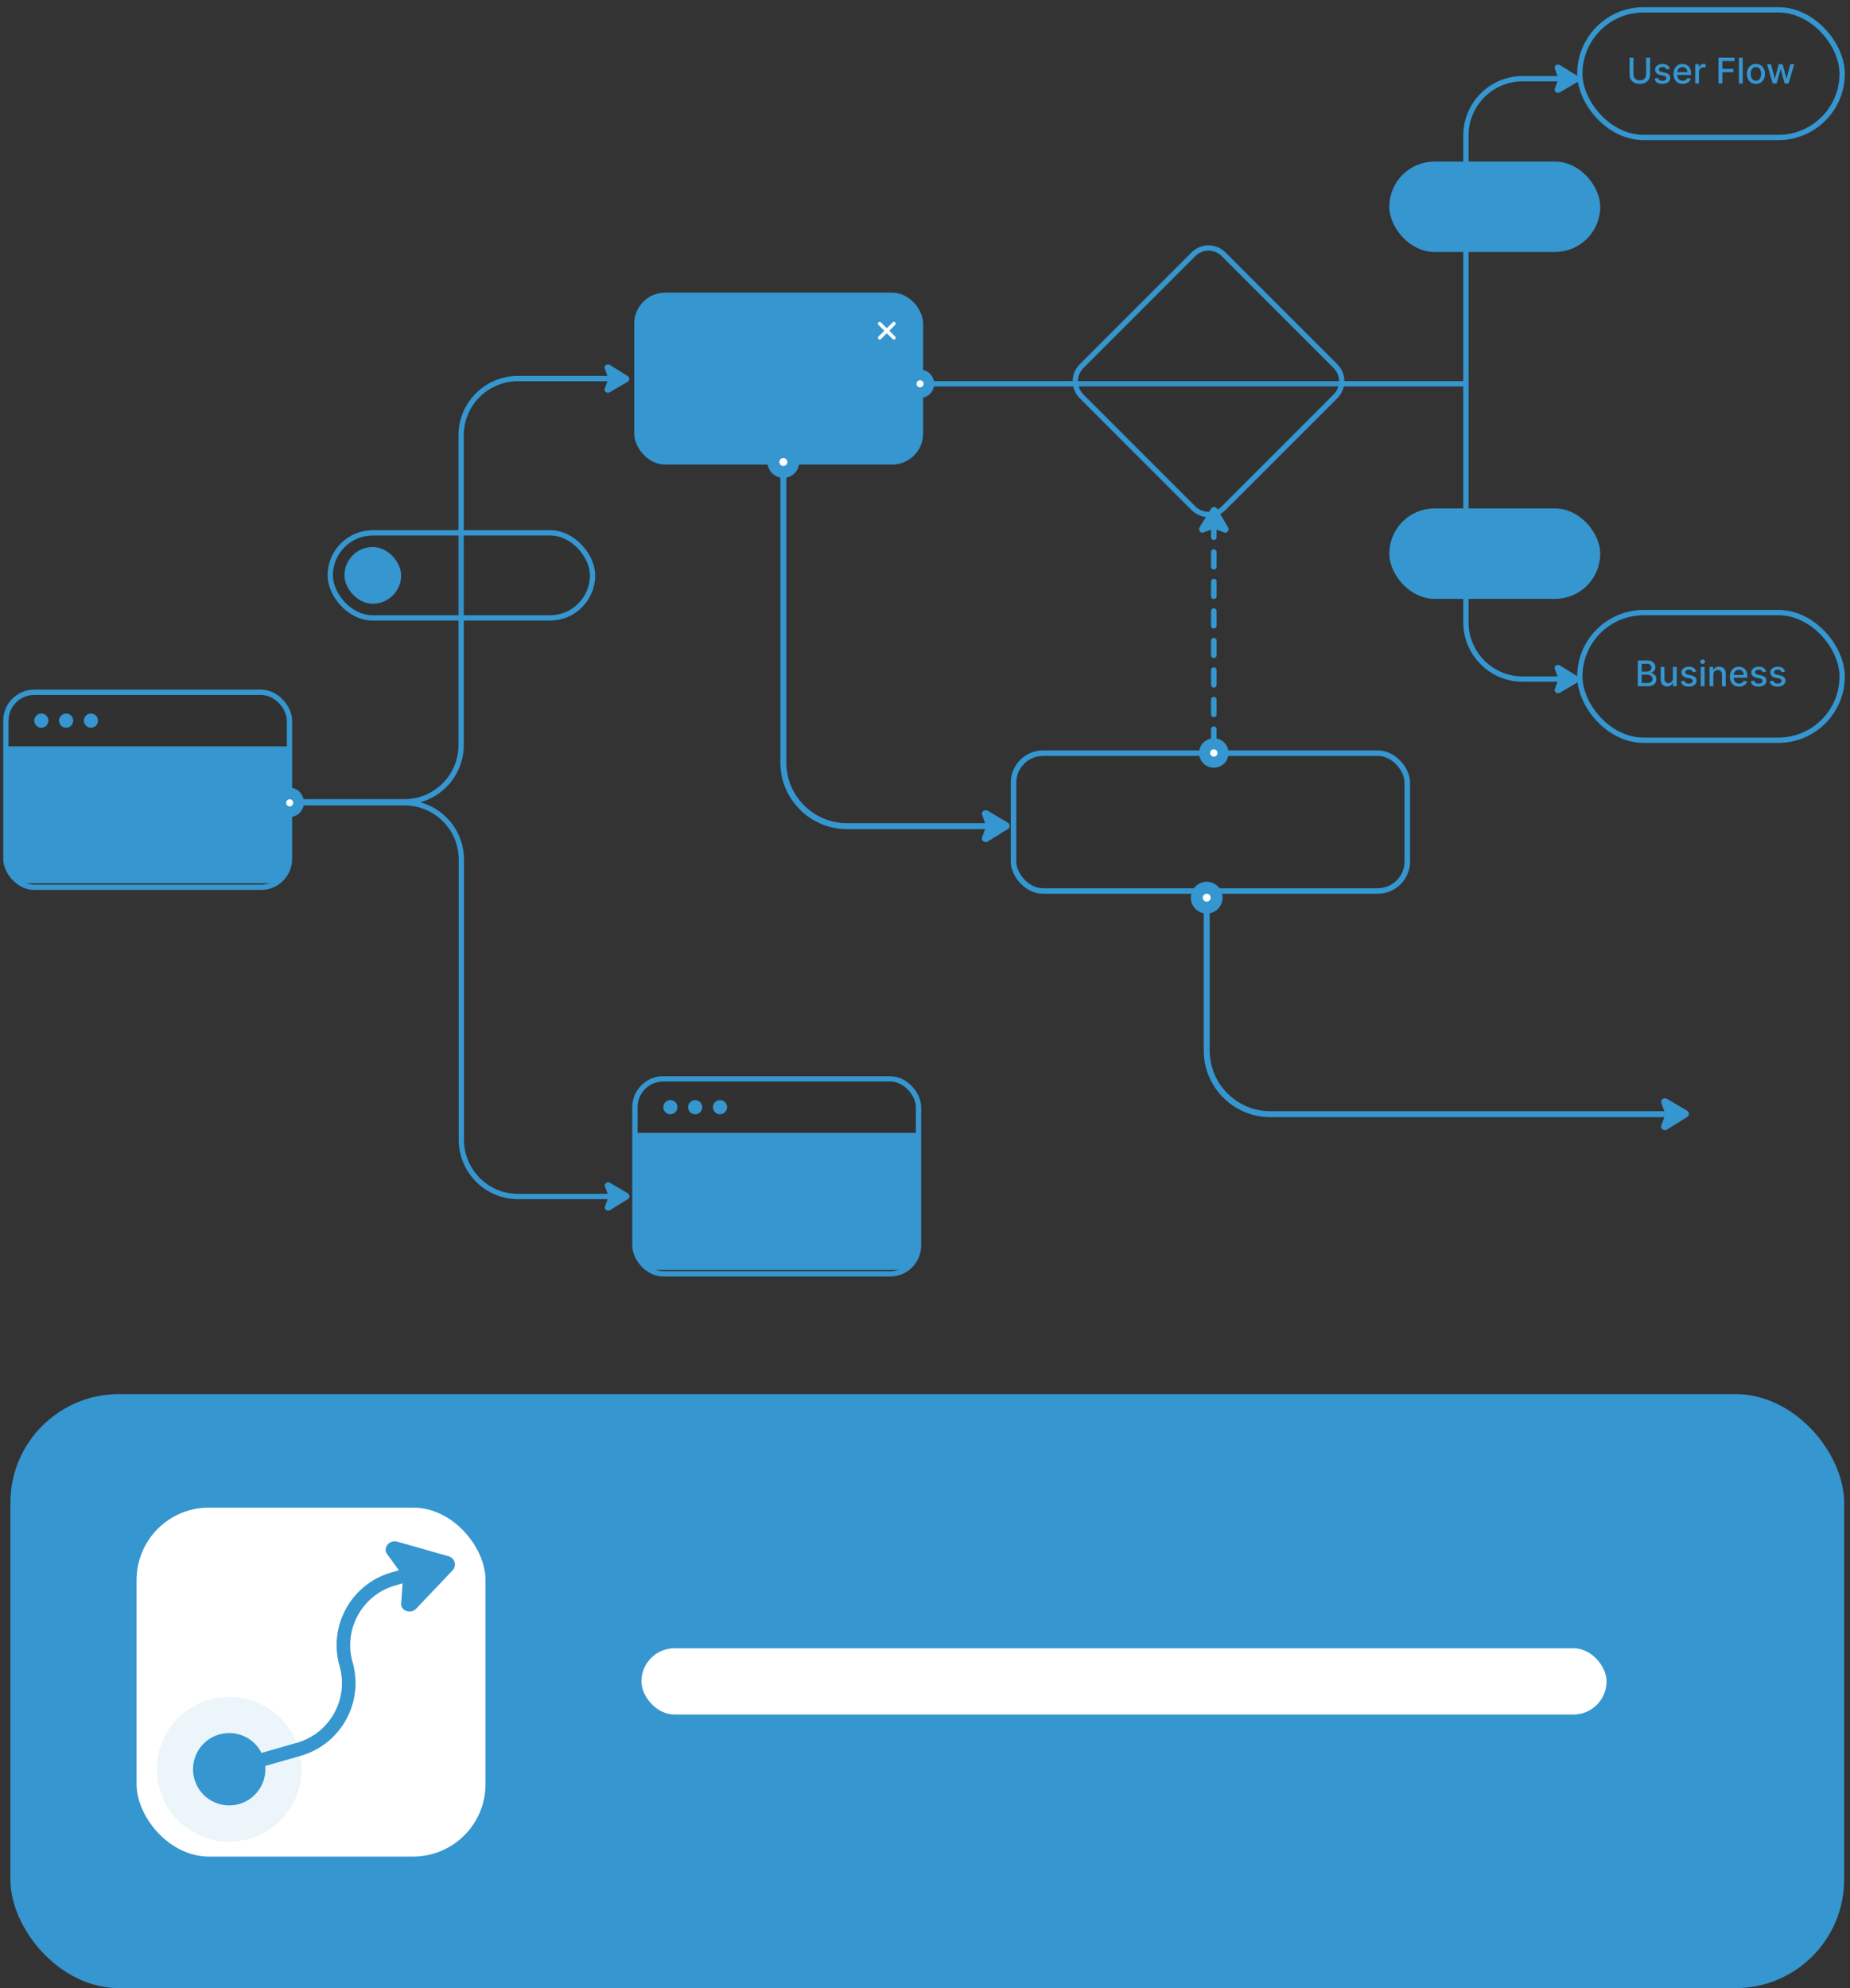 <svg width="188" height="202" viewBox="0 0 188 202" fill="none" xmlns="http://www.w3.org/2000/svg">
<rect x="0" y="0" width="188" height="202" fill="#333333" stroke="none"/>
<g clip-path="url(#clip0_2336_2141)">
<rect width="28.82" height="5.764" transform="translate(0.597 70.338)" fill="#1F2024" fill-opacity="0.1"/>
<circle cx="4.199" cy="73.219" r="0.72" fill="#3596D0"/>
<circle cx="6.721" cy="73.219" r="0.72" fill="#3596D0"/>
<circle cx="9.243" cy="73.219" r="0.72" fill="#3596D0"/>
<path d="M0.597 76.101H29.416" stroke="#3596D0" stroke-width="0.54" stroke-linecap="round"/>
<rect width="28.82" height="13.646" transform="translate(0.597 76.101)" fill="#3596D0"/>
</g>
<rect x="0.597" y="70.338" width="28.82" height="19.814" rx="2.882" stroke="#3596D0" stroke-width="0.54"/>
<g clip-path="url(#clip1_2336_2141)">
<rect width="28.82" height="5.764" transform="translate(64.521 109.614)" fill="#1F2024" fill-opacity="0.1"/>
<circle cx="68.124" cy="112.496" r="0.72" fill="#3596D0"/>
<circle cx="70.645" cy="112.496" r="0.72" fill="#3596D0"/>
<circle cx="73.167" cy="112.496" r="0.72" fill="#3596D0"/>
<path d="M64.521 115.378H93.341" stroke="#3596D0" stroke-width="0.54" stroke-linecap="round"/>
<rect width="28.82" height="13.646" transform="translate(64.521 115.378)" fill="#3596D0"/>
</g>
<rect x="64.521" y="109.614" width="28.82" height="19.814" rx="2.882" stroke="#3596D0" stroke-width="0.54"/>
<path d="M30.126 81.466H41.097C44.28 81.466 46.861 78.885 46.861 75.702V44.23C46.861 41.046 49.441 38.466 52.625 38.466H63.595" stroke="#3596D0" stroke-width="0.54" stroke-linecap="round"/>
<path d="M63.787 38.206L61.975 37.08C61.757 36.945 61.477 37.073 61.434 37.306C61.427 37.347 61.436 37.389 61.45 37.428L61.824 38.466L61.45 39.504C61.436 39.543 61.427 39.584 61.434 39.625C61.477 39.855 61.75 39.984 61.967 39.856L63.78 38.789C64.004 38.657 64.008 38.343 63.787 38.206Z" fill="#3596D0"/>
<path d="M29.416 82.367C28.919 82.366 28.516 81.962 28.516 81.465C28.516 80.968 28.919 80.565 29.416 80.565C29.914 80.565 30.317 80.968 30.318 81.465C30.318 81.963 29.914 82.367 29.416 82.367Z" fill="white" stroke="#3596D0" stroke-width="1.081"/>
<path d="M30.149 81.569H41.12C44.304 81.569 46.884 84.15 46.884 87.333V115.805C46.884 118.989 49.465 121.569 52.648 121.569H63.619" stroke="#3596D0" stroke-width="0.54" stroke-linecap="round"/>
<path d="M63.811 121.829L61.998 122.955C61.781 123.09 61.501 122.962 61.458 122.729C61.45 122.688 61.459 122.646 61.474 122.607L61.848 121.569L61.474 120.531C61.459 120.492 61.45 120.45 61.458 120.41C61.501 120.18 61.774 120.051 61.991 120.179L63.804 121.246C64.027 121.378 64.031 121.692 63.811 121.829Z" fill="#3596D0"/>
<path d="M29.44 80.668C28.943 80.669 28.54 81.073 28.54 81.57C28.54 82.067 28.943 82.47 29.44 82.47C29.937 82.47 30.341 82.067 30.341 81.57C30.341 81.072 29.937 80.668 29.44 80.668Z" fill="white" stroke="#3596D0" stroke-width="1.081"/>
<rect x="160.546" y="1" width="26.658" height="12.969" rx="6.484" fill="#1F2024" fill-opacity="0.05"/>
<rect x="160.546" y="1" width="26.658" height="12.969" rx="6.484" stroke="#3596D0" stroke-width="0.54" stroke-linecap="round" stroke-linejoin="round"/>
<path d="M167.283 5.865H167.68V7.588C167.68 7.771 167.637 7.934 167.55 8.075C167.464 8.216 167.343 8.327 167.187 8.408C167.031 8.488 166.848 8.528 166.638 8.528C166.429 8.528 166.247 8.488 166.091 8.408C165.935 8.327 165.814 8.216 165.727 8.075C165.641 7.934 165.598 7.771 165.598 7.588V5.865H165.994V7.556C165.994 7.674 166.02 7.78 166.072 7.872C166.124 7.964 166.199 8.036 166.295 8.089C166.392 8.141 166.506 8.167 166.638 8.167C166.771 8.167 166.886 8.141 166.982 8.089C167.08 8.036 167.154 7.964 167.205 7.872C167.257 7.78 167.283 7.674 167.283 7.556V5.865ZM169.696 6.999L169.349 7.061C169.335 7.016 169.312 6.974 169.28 6.934C169.25 6.894 169.208 6.861 169.155 6.835C169.102 6.81 169.036 6.797 168.957 6.797C168.848 6.797 168.758 6.821 168.685 6.87C168.613 6.918 168.577 6.98 168.577 7.056C168.577 7.121 168.601 7.174 168.65 7.214C168.698 7.254 168.777 7.287 168.885 7.313L169.197 7.384C169.378 7.426 169.513 7.49 169.601 7.577C169.69 7.664 169.734 7.777 169.734 7.916C169.734 8.034 169.7 8.139 169.632 8.231C169.565 8.322 169.471 8.394 169.349 8.446C169.229 8.498 169.09 8.524 168.931 8.524C168.711 8.524 168.532 8.477 168.393 8.383C168.253 8.289 168.168 8.154 168.137 7.98L168.506 7.924C168.529 8.021 168.577 8.093 168.648 8.143C168.72 8.192 168.813 8.216 168.929 8.216C169.054 8.216 169.154 8.19 169.229 8.138C169.304 8.085 169.342 8.021 169.342 7.945C169.342 7.883 169.319 7.832 169.273 7.79C169.227 7.748 169.158 7.716 169.064 7.695L168.732 7.622C168.548 7.58 168.413 7.514 168.325 7.423C168.238 7.331 168.194 7.216 168.194 7.076C168.194 6.96 168.227 6.859 168.291 6.772C168.356 6.685 168.446 6.617 168.56 6.568C168.674 6.519 168.805 6.494 168.953 6.494C169.165 6.494 169.332 6.54 169.454 6.632C169.576 6.723 169.657 6.846 169.696 6.999ZM171.002 8.524C170.808 8.524 170.642 8.483 170.502 8.4C170.363 8.316 170.255 8.199 170.179 8.048C170.104 7.896 170.067 7.719 170.067 7.515C170.067 7.314 170.104 7.136 170.179 6.983C170.255 6.829 170.361 6.709 170.497 6.623C170.633 6.537 170.793 6.494 170.975 6.494C171.086 6.494 171.193 6.512 171.297 6.549C171.402 6.586 171.495 6.643 171.578 6.722C171.66 6.8 171.726 6.902 171.773 7.027C171.821 7.152 171.845 7.303 171.845 7.482V7.617H170.283V7.331H171.47C171.47 7.23 171.45 7.141 171.409 7.063C171.368 6.985 171.31 6.923 171.236 6.878C171.163 6.833 171.077 6.81 170.978 6.81C170.87 6.81 170.776 6.836 170.696 6.889C170.617 6.941 170.555 7.009 170.512 7.094C170.469 7.177 170.448 7.268 170.448 7.366V7.59C170.448 7.722 170.471 7.833 170.517 7.925C170.564 8.018 170.629 8.088 170.713 8.137C170.796 8.184 170.894 8.208 171.006 8.208C171.078 8.208 171.144 8.198 171.204 8.177C171.264 8.156 171.315 8.125 171.359 8.083C171.402 8.041 171.436 7.989 171.459 7.928L171.821 7.993C171.792 8.1 171.74 8.193 171.665 8.273C171.59 8.353 171.497 8.415 171.384 8.459C171.273 8.502 171.145 8.524 171.002 8.524ZM172.269 8.485V6.52H172.639V6.832H172.66C172.695 6.726 172.759 6.643 172.849 6.582C172.94 6.521 173.043 6.49 173.159 6.49C173.182 6.49 173.211 6.491 173.243 6.493C173.276 6.494 173.302 6.496 173.321 6.499V6.865C173.306 6.861 173.278 6.856 173.239 6.851C173.2 6.845 173.161 6.842 173.121 6.842C173.031 6.842 172.95 6.861 172.88 6.899C172.81 6.937 172.754 6.989 172.713 7.057C172.672 7.123 172.652 7.199 172.652 7.285V8.485H172.269ZM174.636 8.485V5.865H176.261V6.205H175.031V7.003H176.144V7.342H175.031V8.485H174.636ZM177.099 5.865V8.485H176.716V5.865H177.099ZM178.441 8.524C178.257 8.524 178.096 8.482 177.959 8.398C177.821 8.313 177.715 8.195 177.639 8.043C177.563 7.891 177.525 7.714 177.525 7.511C177.525 7.307 177.563 7.129 177.639 6.976C177.715 6.824 177.821 6.705 177.959 6.621C178.096 6.536 178.257 6.494 178.441 6.494C178.625 6.494 178.786 6.536 178.923 6.621C179.061 6.705 179.167 6.824 179.243 6.976C179.319 7.129 179.357 7.307 179.357 7.511C179.357 7.714 179.319 7.891 179.243 8.043C179.167 8.195 179.061 8.313 178.923 8.398C178.786 8.482 178.625 8.524 178.441 8.524ZM178.442 8.203C178.562 8.203 178.661 8.171 178.739 8.108C178.818 8.045 178.876 7.961 178.913 7.856C178.951 7.751 178.971 7.636 178.971 7.51C178.971 7.384 178.951 7.269 178.913 7.164C178.876 7.059 178.818 6.974 178.739 6.91C178.661 6.846 178.562 6.814 178.442 6.814C178.322 6.814 178.222 6.846 178.143 6.91C178.064 6.974 178.006 7.059 177.968 7.164C177.93 7.269 177.911 7.384 177.911 7.51C177.911 7.636 177.93 7.751 177.968 7.856C178.006 7.961 178.064 8.045 178.143 8.108C178.222 8.171 178.322 8.203 178.442 8.203ZM180.15 8.485L179.572 6.52H179.967L180.352 7.963H180.371L180.758 6.52H181.153L181.537 7.956H181.556L181.939 6.52H182.334L181.757 8.485H181.367L180.968 7.066H180.938L180.539 8.485H180.15Z" fill="#3596D0"/>
<rect x="160.546" y="62.242" width="26.658" height="12.969" rx="6.484" fill="#1F2024" fill-opacity="0.05"/>
<rect x="160.546" y="62.242" width="26.658" height="12.969" rx="6.484" stroke="#3596D0" stroke-width="0.54" stroke-linecap="round" stroke-linejoin="round"/>
<path d="M166.434 69.727V67.107H167.393C167.579 67.107 167.733 67.137 167.855 67.199C167.977 67.259 168.068 67.342 168.129 67.446C168.189 67.549 168.22 67.665 168.22 67.795C168.22 67.904 168.2 67.996 168.16 68.071C168.119 68.145 168.066 68.205 167.998 68.25C167.932 68.295 167.858 68.327 167.778 68.348V68.373C167.865 68.377 167.95 68.406 168.033 68.458C168.116 68.509 168.186 68.582 168.24 68.676C168.295 68.771 168.322 68.886 168.322 69.022C168.322 69.156 168.29 69.276 168.227 69.383C168.165 69.488 168.069 69.572 167.938 69.635C167.808 69.696 167.641 69.727 167.438 69.727H166.434ZM166.829 69.388H167.4C167.589 69.388 167.725 69.351 167.806 69.278C167.888 69.204 167.929 69.113 167.929 69.003C167.929 68.92 167.908 68.844 167.867 68.775C167.825 68.706 167.765 68.651 167.687 68.61C167.611 68.569 167.519 68.549 167.414 68.549H166.829V69.388ZM166.829 68.24H167.359C167.447 68.24 167.527 68.223 167.598 68.189C167.67 68.155 167.726 68.107 167.768 68.046C167.811 67.983 167.832 67.91 167.832 67.826C167.832 67.717 167.794 67.626 167.718 67.553C167.642 67.48 167.526 67.443 167.369 67.443H166.829V68.24ZM170.005 68.912V67.762H170.389V69.727H170.013V69.386H169.992C169.947 69.491 169.874 69.579 169.775 69.649C169.676 69.718 169.552 69.752 169.405 69.752C169.279 69.752 169.167 69.725 169.07 69.669C168.973 69.613 168.897 69.53 168.842 69.42C168.787 69.31 168.76 69.174 168.76 69.012V67.762H169.143V68.966C169.143 69.099 169.18 69.206 169.254 69.285C169.328 69.365 169.425 69.404 169.543 69.404C169.615 69.404 169.686 69.386 169.757 69.351C169.828 69.315 169.888 69.261 169.935 69.188C169.982 69.116 170.006 69.023 170.005 68.912ZM172.375 68.241L172.028 68.303C172.014 68.258 171.991 68.216 171.959 68.176C171.929 68.136 171.887 68.103 171.834 68.078C171.781 68.052 171.715 68.039 171.636 68.039C171.527 68.039 171.437 68.064 171.364 68.112C171.292 68.16 171.256 68.222 171.256 68.298C171.256 68.363 171.28 68.416 171.329 68.456C171.377 68.496 171.456 68.529 171.564 68.555L171.876 68.626C172.057 68.668 172.192 68.733 172.28 68.82C172.369 68.907 172.413 69.02 172.413 69.159C172.413 69.276 172.379 69.381 172.311 69.473C172.244 69.565 172.15 69.636 172.028 69.688C171.908 69.74 171.769 69.766 171.61 69.766C171.39 69.766 171.211 69.719 171.072 69.626C170.932 69.531 170.847 69.397 170.816 69.223L171.185 69.166C171.208 69.263 171.256 69.336 171.327 69.385C171.399 69.434 171.492 69.458 171.608 69.458C171.733 69.458 171.833 69.432 171.908 69.38C171.983 69.327 172.021 69.263 172.021 69.187C172.021 69.125 171.998 69.074 171.952 69.032C171.906 68.99 171.837 68.959 171.743 68.937L171.411 68.864C171.227 68.823 171.092 68.756 171.004 68.665C170.917 68.574 170.873 68.458 170.873 68.318C170.873 68.202 170.906 68.101 170.97 68.014C171.035 67.927 171.125 67.859 171.239 67.81C171.353 67.761 171.484 67.736 171.632 67.736C171.844 67.736 172.011 67.782 172.133 67.874C172.255 67.966 172.336 68.088 172.375 68.241ZM172.834 69.727V67.762H173.217V69.727H172.834ZM173.027 67.459C172.961 67.459 172.904 67.436 172.856 67.392C172.809 67.347 172.785 67.293 172.785 67.231C172.785 67.168 172.809 67.114 172.856 67.07C172.904 67.024 172.961 67.002 173.027 67.002C173.094 67.002 173.15 67.024 173.197 67.07C173.245 67.114 173.269 67.168 173.269 67.231C173.269 67.293 173.245 67.347 173.197 67.392C173.15 67.436 173.094 67.459 173.027 67.459ZM174.114 68.56V69.727H173.731V67.762H174.098V68.082H174.123C174.168 67.978 174.239 67.894 174.335 67.831C174.432 67.768 174.555 67.736 174.702 67.736C174.836 67.736 174.953 67.764 175.054 67.82C175.155 67.876 175.233 67.959 175.288 68.069C175.343 68.179 175.371 68.315 175.371 68.477V69.727H174.989V68.523C174.989 68.38 174.952 68.269 174.877 68.189C174.803 68.108 174.701 68.067 174.572 68.067C174.483 68.067 174.404 68.087 174.335 68.125C174.267 68.163 174.213 68.22 174.172 68.294C174.133 68.367 174.114 68.456 174.114 68.56ZM176.731 69.766C176.537 69.766 176.371 69.725 176.231 69.642C176.092 69.559 175.984 69.441 175.908 69.29C175.833 69.139 175.796 68.961 175.796 68.757C175.796 68.556 175.833 68.378 175.908 68.225C175.984 68.071 176.09 67.951 176.226 67.865C176.362 67.779 176.522 67.736 176.704 67.736C176.815 67.736 176.923 67.754 177.027 67.791C177.131 67.828 177.224 67.885 177.307 67.964C177.389 68.042 177.455 68.144 177.502 68.27C177.55 68.394 177.574 68.546 177.574 68.724V68.859H176.012V68.573H177.199C177.199 68.472 177.179 68.383 177.138 68.305C177.097 68.227 177.039 68.165 176.965 68.12C176.892 68.075 176.806 68.052 176.707 68.052C176.599 68.052 176.505 68.079 176.425 68.131C176.346 68.183 176.285 68.252 176.241 68.336C176.198 68.42 176.177 68.51 176.177 68.609V68.832C176.177 68.964 176.2 69.076 176.246 69.168C176.293 69.26 176.358 69.33 176.442 69.379C176.526 69.427 176.623 69.45 176.735 69.45C176.807 69.45 176.873 69.44 176.933 69.42C176.993 69.398 177.044 69.367 177.088 69.325C177.131 69.283 177.165 69.232 177.188 69.17L177.55 69.235C177.521 69.342 177.469 69.435 177.394 69.516C177.32 69.595 177.226 69.657 177.114 69.701C177.002 69.745 176.874 69.766 176.731 69.766ZM179.471 68.241L179.124 68.303C179.11 68.258 179.087 68.216 179.055 68.176C179.025 68.136 178.983 68.103 178.93 68.078C178.877 68.052 178.811 68.039 178.732 68.039C178.623 68.039 178.533 68.064 178.46 68.112C178.388 68.16 178.352 68.222 178.352 68.298C178.352 68.363 178.376 68.416 178.425 68.456C178.473 68.496 178.552 68.529 178.66 68.555L178.972 68.626C179.153 68.668 179.288 68.733 179.376 68.82C179.465 68.907 179.509 69.02 179.509 69.159C179.509 69.276 179.475 69.381 179.407 69.473C179.34 69.565 179.245 69.636 179.124 69.688C179.004 69.74 178.865 69.766 178.706 69.766C178.486 69.766 178.306 69.719 178.167 69.626C178.028 69.531 177.943 69.397 177.912 69.223L178.281 69.166C178.304 69.263 178.352 69.336 178.423 69.385C178.495 69.434 178.588 69.458 178.703 69.458C178.829 69.458 178.929 69.432 179.004 69.38C179.079 69.327 179.117 69.263 179.117 69.187C179.117 69.125 179.094 69.074 179.048 69.032C179.002 68.99 178.933 68.959 178.839 68.937L178.506 68.864C178.323 68.823 178.187 68.756 178.1 68.665C178.013 68.574 177.969 68.458 177.969 68.318C177.969 68.202 178.002 68.101 178.066 68.014C178.131 67.927 178.221 67.859 178.335 67.81C178.449 67.761 178.58 67.736 178.728 67.736C178.94 67.736 179.107 67.782 179.229 67.874C179.351 67.966 179.432 68.088 179.471 68.241ZM181.402 68.241L181.056 68.303C181.041 68.258 181.018 68.216 180.987 68.176C180.956 68.136 180.914 68.103 180.861 68.078C180.808 68.052 180.742 68.039 180.663 68.039C180.555 68.039 180.464 68.064 180.392 68.112C180.319 68.16 180.283 68.222 180.283 68.298C180.283 68.363 180.307 68.416 180.356 68.456C180.405 68.496 180.483 68.529 180.591 68.555L180.903 68.626C181.084 68.668 181.219 68.733 181.308 68.82C181.396 68.907 181.441 69.02 181.441 69.159C181.441 69.276 181.407 69.381 181.338 69.473C181.271 69.565 181.177 69.636 181.056 69.688C180.935 69.74 180.796 69.766 180.637 69.766C180.417 69.766 180.238 69.719 180.099 69.626C179.96 69.531 179.874 69.397 179.843 69.223L180.213 69.166C180.236 69.263 180.283 69.336 180.355 69.385C180.426 69.434 180.52 69.458 180.635 69.458C180.76 69.458 180.86 69.432 180.935 69.38C181.011 69.327 181.048 69.263 181.048 69.187C181.048 69.125 181.025 69.074 180.979 69.032C180.934 68.99 180.864 68.959 180.77 68.937L180.438 68.864C180.254 68.823 180.119 68.756 180.031 68.665C179.944 68.574 179.901 68.458 179.901 68.318C179.901 68.202 179.933 68.101 179.998 68.014C180.063 67.927 180.152 67.859 180.266 67.81C180.381 67.761 180.512 67.736 180.659 67.736C180.871 67.736 181.039 67.782 181.161 67.874C181.283 67.966 181.363 68.088 181.402 68.241Z" fill="#3596D0"/>
<g clip-path="url(#clip2_2336_2141)">
<rect x="64.72" y="30" width="28.82" height="16.932" rx="2.882" fill="#3596D0"/>
<path d="M89.397 32.882L90.838 34.322M90.838 32.882L89.397 34.322" stroke="white" stroke-width="0.36" stroke-linecap="round" stroke-linejoin="round"/>
</g>
<rect x="64.72" y="30" width="28.82" height="16.932" rx="2.882" stroke="#3596D0" stroke-width="0.54"/>
<rect x="33.56" y="54.137" width="26.658" height="8.646" rx="4.323" fill="#1F2024" fill-opacity="0.05"/>
<rect x="33.56" y="54.137" width="26.658" height="8.646" rx="4.323" stroke="#3596D0" stroke-width="0.54"/>
<rect x="35.001" y="55.578" width="5.764" height="5.764" rx="2.882" fill="#3596D0"/>
<path d="M38.063 57.199V57.307C38.474 57.391 38.783 57.754 38.783 58.19V58.296C38.783 58.561 38.88 58.816 39.056 59.014L39.098 59.061C39.145 59.114 39.157 59.19 39.128 59.254C39.098 59.319 39.034 59.361 38.963 59.361H36.802C36.731 59.361 36.666 59.319 36.637 59.254C36.608 59.19 36.62 59.114 36.667 59.061L36.709 59.014C36.885 58.816 36.982 58.561 36.982 58.296V58.19C36.982 57.754 37.286 57.391 37.702 57.307V57.199C37.702 57.1 37.783 57.019 37.882 57.019C37.982 57.019 38.063 57.1 38.063 57.199ZM37.882 59.901C37.787 59.901 37.695 59.863 37.627 59.796C37.56 59.728 37.522 59.632 37.522 59.541H38.243C38.243 59.632 38.205 59.728 38.137 59.796C38.07 59.863 37.973 59.901 37.882 59.901Z" fill="#3596D0"/>
<path d="M160.061 7.995H154.733C151.55 7.995 148.969 10.576 148.969 13.759V63.231C148.969 66.415 151.55 68.995 154.733 68.995H160.061" stroke="#3596D0" stroke-width="0.54" stroke-linecap="round"/>
<path d="M148.969 38.995L94.211 38.995" stroke="#3596D0" stroke-width="0.54" stroke-linecap="round"/>
<path d="M160.334 7.736L158.521 6.609C158.304 6.474 158.024 6.602 157.981 6.835C157.973 6.876 157.982 6.918 157.997 6.957L158.371 7.995L157.997 9.033C157.982 9.072 157.973 9.114 157.981 9.155C158.024 9.385 158.297 9.513 158.514 9.386L160.327 8.318C160.551 8.186 160.554 7.873 160.334 7.736Z" fill="#3596D0"/>
<path d="M160.334 68.736L158.521 67.609C158.304 67.474 158.024 67.602 157.981 67.835C157.973 67.876 157.982 67.918 157.997 67.957L158.371 68.995L157.997 70.033C157.982 70.072 157.973 70.114 157.981 70.155C158.024 70.385 158.297 70.513 158.514 70.386L160.327 69.318C160.551 69.186 160.554 68.873 160.334 68.736Z" fill="#3596D0"/>
<path d="M93.496 39.896C92.999 39.896 92.596 39.492 92.596 38.995C92.596 38.498 92.999 38.094 93.496 38.094C93.994 38.094 94.398 38.498 94.398 38.995C94.398 39.492 93.994 39.896 93.496 39.896Z" fill="white" stroke="#3596D0" stroke-width="1.081"/>
<path d="M121.283 25.83C122.127 24.986 123.495 24.986 124.34 25.83L135.716 37.207C136.56 38.051 136.56 39.419 135.716 40.264L124.34 51.64C123.495 52.484 122.127 52.484 121.283 51.64L109.907 40.264C109.062 39.419 109.062 38.051 109.907 37.207L121.283 25.83Z" fill="#1F2024" fill-opacity="0.05" stroke="#3596D0" stroke-width="0.54" stroke-linecap="round" stroke-linejoin="round"/>
<rect x="141.453" y="16.685" width="20.894" height="8.646" rx="4.323" fill="#3596D0"/>
<rect x="141.453" y="16.685" width="20.894" height="8.646" rx="4.323" stroke="#3596D0" stroke-width="0.54" stroke-linecap="round" stroke-linejoin="round"/>
<rect x="141.453" y="51.929" width="20.894" height="8.646" rx="4.323" fill="#3596D0"/>
<rect x="141.453" y="51.929" width="20.894" height="8.646" rx="4.323" stroke="#3596D0" stroke-width="0.54" stroke-linecap="round" stroke-linejoin="round"/>
<path d="M79.604 47.536L79.604 77.467C79.604 81.043 82.503 83.941 86.079 83.941L101.963 83.941" stroke="#3596D0" stroke-width="0.607" stroke-linecap="round"/>
<path d="M102.421 84.233L100.385 85.498C100.141 85.65 99.827 85.506 99.778 85.244C99.77 85.198 99.78 85.151 99.796 85.107L100.216 83.941L99.796 82.775C99.78 82.731 99.77 82.685 99.778 82.639C99.826 82.381 100.133 82.236 100.377 82.379L102.413 83.579C102.665 83.727 102.669 84.079 102.421 84.233Z" fill="#3596D0"/>
<path d="M80.616 46.942C80.616 46.383 80.163 45.93 79.605 45.93C79.046 45.93 78.593 46.383 78.593 46.942C78.593 47.5 79.046 47.953 79.605 47.953C80.163 47.952 80.615 47.5 80.616 46.942Z" fill="white" stroke="#3596D0" stroke-width="1.214"/>
<rect x="102.996" y="76.525" width="40.015" height="14.004" rx="3.001" fill="#1F2024" fill-opacity="0.05"/>
<rect x="102.996" y="76.525" width="40.015" height="14.004" rx="3.001" stroke="#3596D0" stroke-width="0.563" stroke-linecap="round" stroke-linejoin="round"/>
<path d="M123.35 75.585L123.35 52.444" stroke="#3596D0" stroke-width="0.562" stroke-linecap="round" stroke-dasharray="1.5 1.5"/>
<path d="M123.081 51.676L121.908 53.562C121.768 53.788 121.901 54.08 122.144 54.124C122.186 54.132 122.23 54.123 122.271 54.108L123.35 53.719L124.43 54.108C124.471 54.123 124.515 54.132 124.557 54.124C124.796 54.08 124.93 53.796 124.797 53.57L123.687 51.684C123.549 51.451 123.223 51.447 123.081 51.676Z" fill="#3596D0"/>
<path d="M124.287 76.507C124.287 77.024 123.868 77.444 123.351 77.444C122.833 77.444 122.413 77.024 122.413 76.507C122.413 75.989 122.833 75.57 123.351 75.57C123.868 75.57 124.287 75.989 124.287 76.507Z" fill="white" stroke="#3596D0" stroke-width="1.124"/>
<path d="M122.627 91.799L122.627 106.731C122.627 110.306 125.525 113.205 129.101 113.205L170.985 113.205" stroke="#3596D0" stroke-width="0.607" stroke-linecap="round"/>
<path d="M171.444 113.496L169.408 114.762C169.164 114.914 168.849 114.77 168.801 114.508C168.792 114.462 168.802 114.415 168.818 114.371L169.239 113.205L168.818 112.039C168.802 111.995 168.792 111.948 168.801 111.902C168.849 111.644 169.155 111.5 169.399 111.643L171.436 112.842C171.687 112.99 171.691 113.342 171.444 113.496Z" fill="#3596D0"/>
<path d="M123.638 91.206C123.638 90.647 123.186 90.194 122.627 90.194C122.069 90.194 121.616 90.647 121.616 91.206C121.616 91.764 122.069 92.216 122.627 92.216C123.186 92.216 123.638 91.764 123.638 91.206Z" fill="white" stroke="#3596D0" stroke-width="1.214"/>
<rect x="1.056" y="141.645" width="186.348" height="60.355" rx="11.031" fill="#3596D0"/>
<rect x="65.183" y="167.466" width="98.078" height="6.736" rx="3.368" fill="white"/>
<rect x="13.879" y="153.176" width="35.459" height="35.459" rx="7.354" fill="white"/>
<path d="M25.033 179.262L30.366 177.735C34.083 176.672 36.233 172.796 35.169 169.079V169.079C34.106 165.363 36.256 161.487 39.973 160.424L45.306 158.897" stroke="#3596D0" stroke-width="1.379" stroke-linecap="round"/>
<path d="M45.595 158.126L40.357 156.635C39.729 156.456 39.133 156.967 39.19 157.569C39.2 157.675 39.252 157.771 39.314 157.857L40.961 160.141L40.772 162.95C40.764 163.056 40.772 163.165 40.819 163.26C41.085 163.793 41.845 163.918 42.288 163.451L45.986 159.56C46.443 159.079 46.232 158.308 45.595 158.126Z" fill="#3596D0"/>
<path opacity="0.1" d="M16.223 181.783C15.105 177.879 17.365 173.807 21.269 172.69C25.174 171.572 29.245 173.831 30.363 177.736C31.481 181.641 29.221 185.712 25.317 186.83C21.412 187.947 17.34 185.688 16.223 181.783Z" fill="#3596D0"/>
<path d="M23.925 181.969C22.705 182.318 21.432 181.613 21.083 180.392C20.734 179.172 21.44 177.899 22.661 177.55C23.881 177.201 25.153 177.907 25.502 179.128C25.851 180.348 25.145 181.62 23.925 181.969Z" fill="#3596D0" stroke="#3596D0" stroke-width="2.758"/>
<defs>
<clipPath id="clip0_2336_2141">
<rect x="0.597" y="70.338" width="28.82" height="19.814" rx="2.882" fill="white"/>
</clipPath>
<clipPath id="clip1_2336_2141">
<rect x="64.521" y="109.614" width="28.82" height="19.814" rx="2.882" fill="white"/>
</clipPath>
<clipPath id="clip2_2336_2141">
<rect x="64.72" y="30" width="28.82" height="16.932" rx="2.882" fill="white"/>
</clipPath>
</defs>
</svg>
